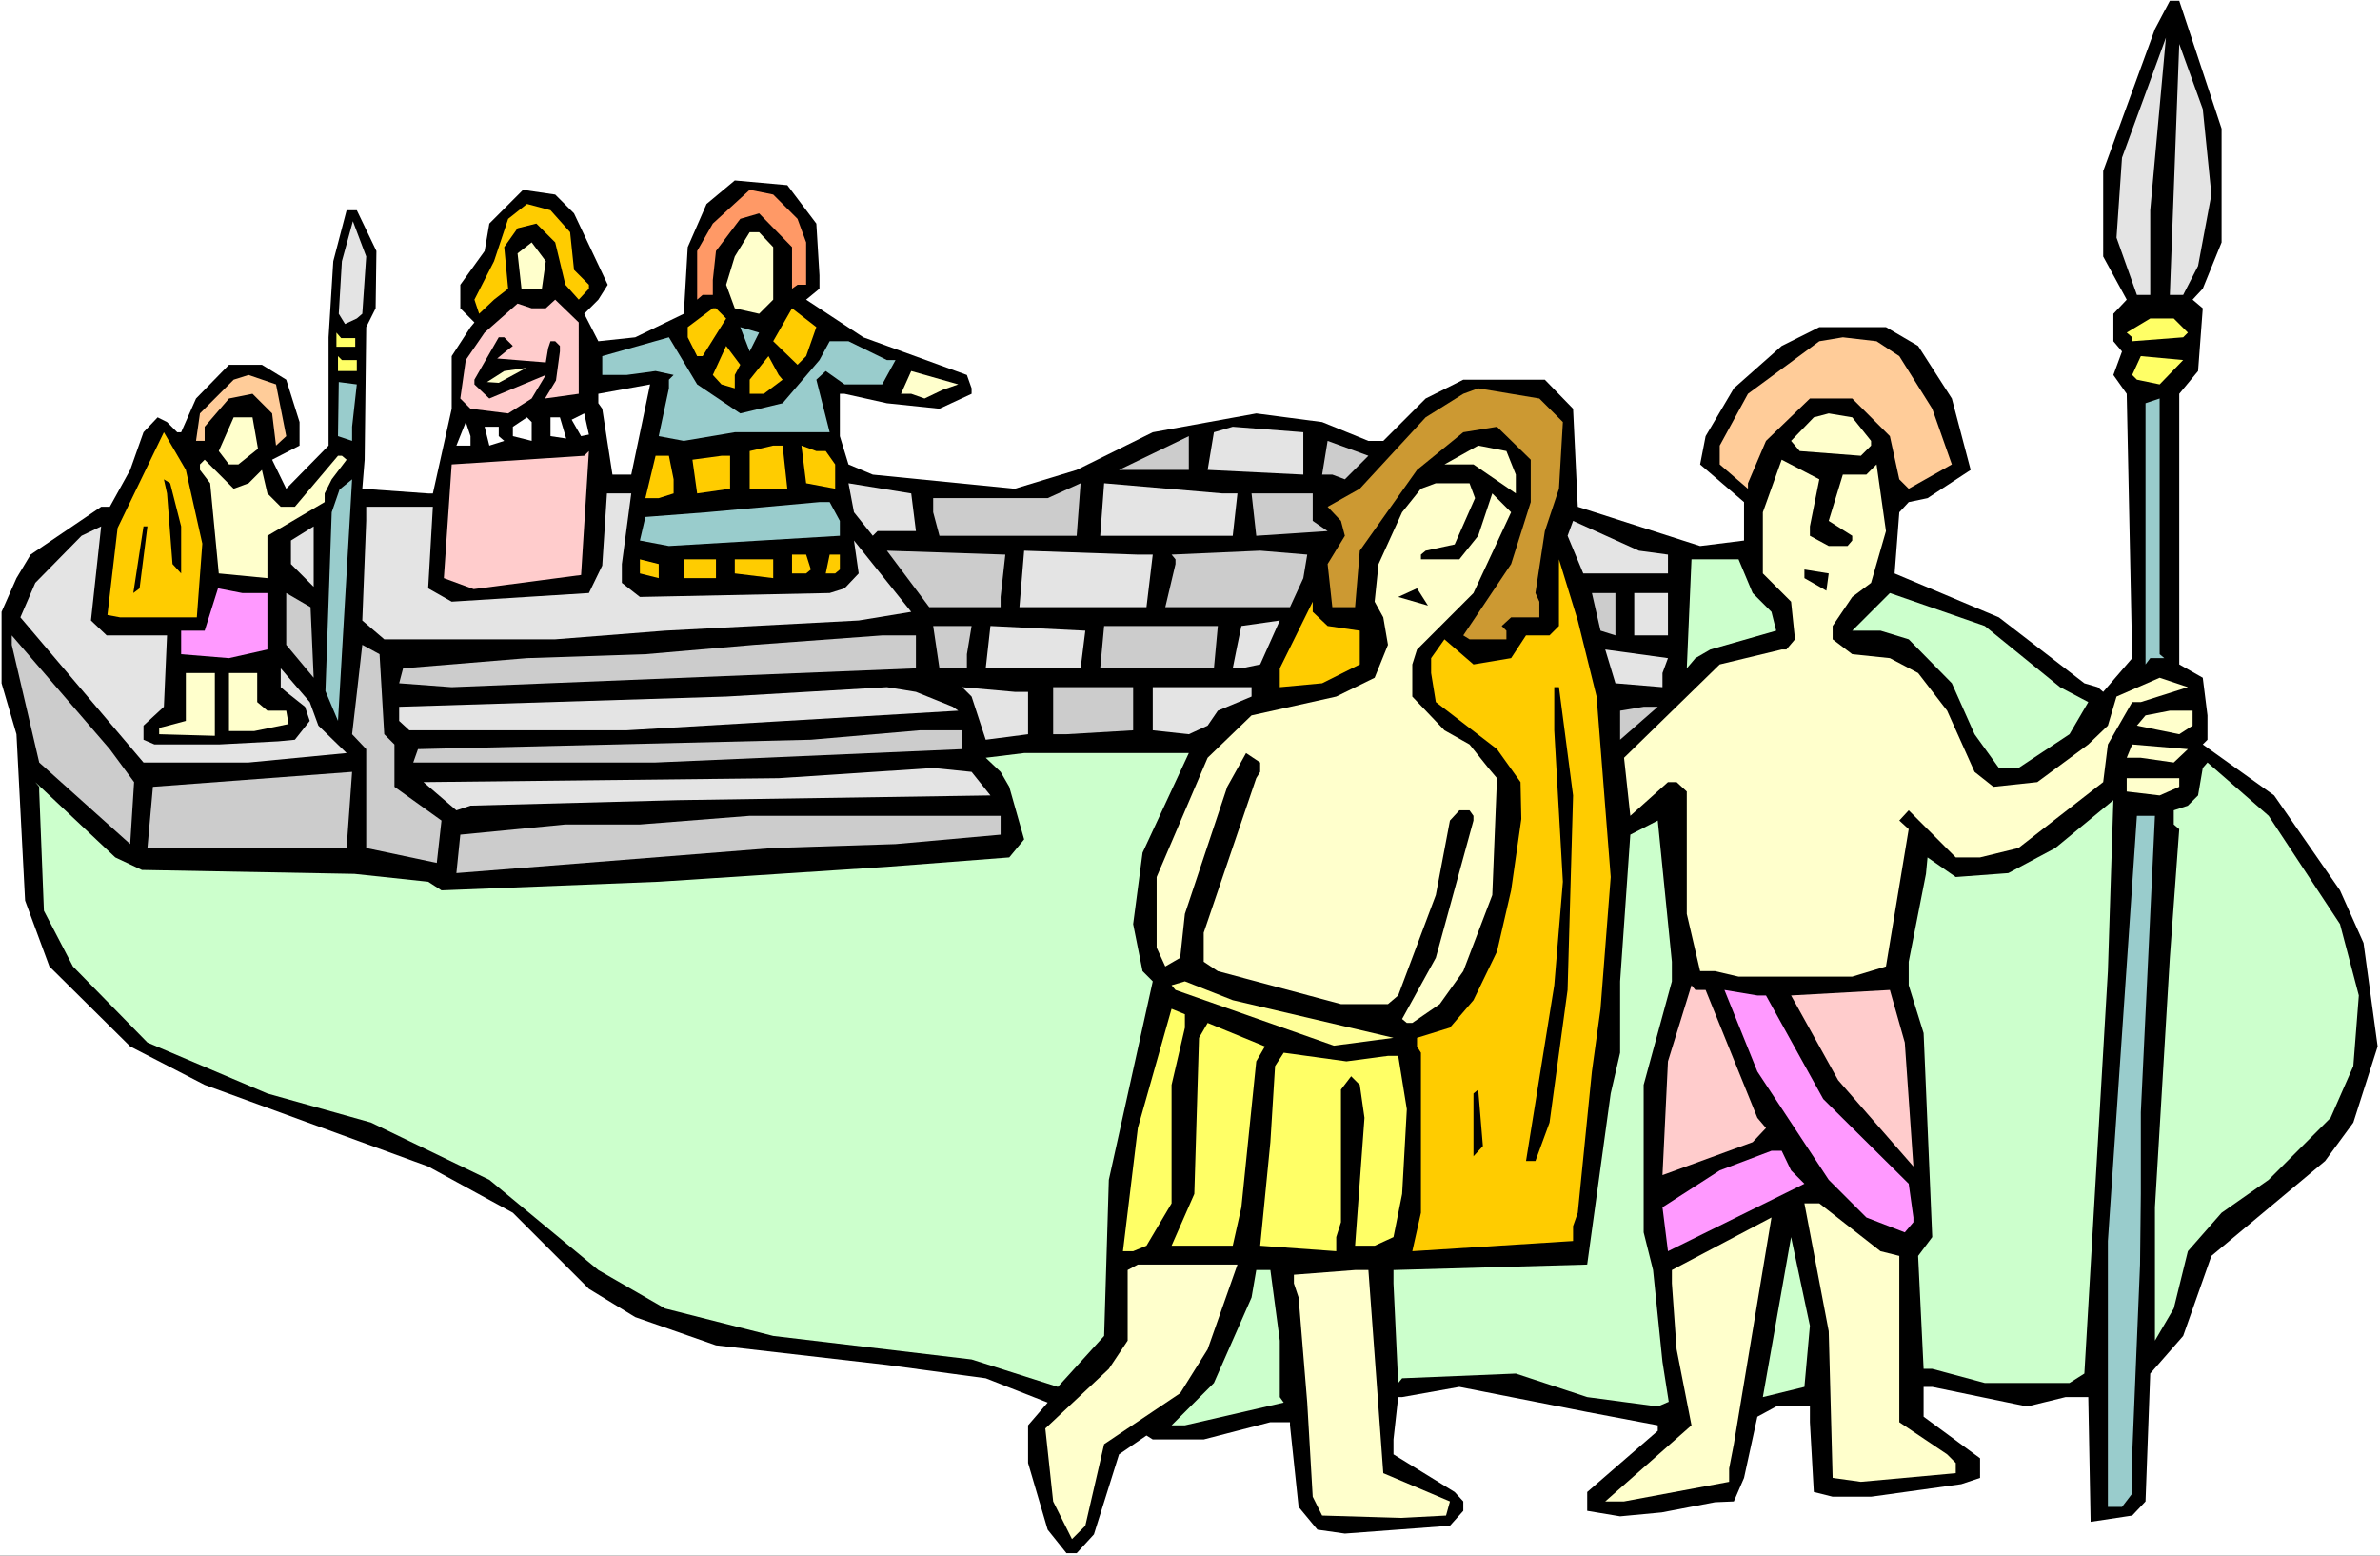 <?xml version="1.0" encoding="UTF-8" standalone="no"?>
<svg
   version="1.0"
   width="129.766mm"
   height="84.792mm"
   id="svg121"
   sodipodi:docname="Joseph in Prison 2.wmf"
   xmlns:inkscape="http://www.inkscape.org/namespaces/inkscape"
   xmlns:sodipodi="http://sodipodi.sourceforge.net/DTD/sodipodi-0.dtd"
   xmlns="http://www.w3.org/2000/svg"
   xmlns:svg="http://www.w3.org/2000/svg">
  <rect width="100%" height="100%" fill="#333333" stroke="none"/>
  <sodipodi:namedview
     id="namedview121"
     pagecolor="#ffffff"
     bordercolor="#000000"
     borderopacity="0.25"
     inkscape:showpageshadow="2"
     inkscape:pageopacity="0.0"
     inkscape:pagecheckerboard="0"
     inkscape:deskcolor="#d1d1d1"
     inkscape:document-units="mm" />
  <defs
     id="defs1">
    <pattern
       id="WMFhbasepattern"
       patternUnits="userSpaceOnUse"
       width="6"
       height="6"
       x="0"
       y="0" />
  </defs>
  <path
     style="fill:#ffffff;fill-opacity:1;fill-rule:evenodd;stroke:none"
     d="M 0,320.472 H 490.455 V 0 H 0 Z"
     id="path1" />
  <path
     style="fill:#000000;fill-opacity:1;fill-rule:evenodd;stroke:none"
     d="M 457.812,26.504 V 49.937 l -3.878,9.535 -2.101,2.263 2.101,1.778 -0.97,12.929 -3.878,4.687 v 55.755 l 4.848,2.747 0.97,7.757 v 5.01 l -0.97,0.97 14.706,10.505 13.574,19.555 4.848,10.828 2.909,21.332 -5.01,15.676 -5.818,7.919 -23.432,19.555 -5.818,16.484 -6.787,7.757 -0.97,26.342 -2.747,2.909 -8.565,1.293 -0.485,-25.696 h -4.686 l -7.918,1.939 -19.554,-4.04 h -1.778 v 6.141 l 11.635,8.565 v 4.04 l -3.878,1.293 -18.584,2.586 h -7.918 l -3.878,-0.97 -0.808,-14.383 v -3.232 h -6.949 l -3.878,2.101 -2.747,12.606 -2.101,4.848 -3.878,0.162 -10.989,2.101 -8.565,0.808 -6.787,-1.131 v -3.879 l 14.544,-12.606 v -1.131 l -14.544,-2.747 -26.341,-5.172 -11.797,2.101 h -0.808 l -0.97,8.727 v 3.071 l 12.605,7.757 1.778,1.939 v 1.939 l -2.747,3.071 -21.654,1.616 -5.656,-0.808 -3.878,-4.687 -1.778,-16.807 v -0.646 h -4.04 l -13.736,3.555 h -10.504 l -1.293,-0.808 -5.656,3.879 -5.171,16.484 -3.555,3.879 h -2.101 l -3.878,-4.848 -4.04,-13.737 v -7.757 l 4.04,-4.687 -12.766,-5.01 -20.362,-2.747 -35.229,-4.04 -16.645,-5.818 -9.534,-5.818 L 105.686,249.849 88.234,240.314 42.178,223.506 26.826,215.587 10.181,199.103 5.171,185.528 3.394,151.267 0.323,140.762 v -14.706 l 3.07,-6.949 2.909,-4.848 14.544,-9.858 h 1.778 l 4.202,-7.596 2.747,-7.757 2.909,-3.071 1.939,0.97 2.101,2.101 h 0.808 l 3.07,-6.949 6.787,-6.949 h 6.787 l 5.01,3.071 2.747,8.727 v 4.848 l -5.656,2.909 2.909,5.98 8.726,-8.889 v -22.302 l 0.97,-15.676 2.747,-10.505 h 2.101 l 4.04,8.404 -0.162,11.798 -1.939,3.879 -0.323,27.312 -0.485,5.98 13.574,0.97 h 0.97 l 3.878,-17.454 v -10.828 l 3.878,-5.98 0.808,-0.97 -2.909,-2.909 v -4.848 l 5.01,-6.949 0.97,-5.656 6.949,-6.949 6.626,0.97 3.878,3.879 6.949,14.706 -1.939,3.071 -2.909,2.909 2.909,5.656 7.595,-0.808 10.019,-4.848 0.808,-13.737 3.878,-8.889 5.818,-4.848 10.827,0.97 5.979,7.919 0.646,10.666 v 2.747 l -2.747,2.263 11.797,7.757 21.331,7.757 0.97,2.747 v 1.131 l -6.626,3.071 -10.827,-1.131 -8.726,-1.939 h -0.97 v 8.727 l 1.778,5.818 5.01,2.101 29.25,2.909 12.766,-3.879 15.675,-7.757 21.331,-3.879 13.574,1.778 9.534,3.879 h 3.07 l 8.726,-8.727 7.757,-3.879 h 16.806 l 5.818,5.98 0.97,20.201 25.21,8.08 9.05,-1.131 v -7.919 l -9.05,-7.757 1.131,-5.818 5.818,-9.858 9.858,-8.727 7.757,-3.879 h 13.736 l 6.626,3.879 6.949,10.828 3.878,14.706 -8.888,5.818 -3.878,0.808 -1.939,2.101 -0.97,12.606 21.493,9.05 17.614,13.575 2.747,0.808 1.131,0.97 5.979,-6.949 -1.131,-54.462 -2.747,-3.879 1.778,-4.848 -1.778,-2.101 v -5.656 l 2.747,-2.909 -4.848,-8.889 V 35.231 L 444.076,5.98 447.147,0.162 h 1.939 z"
     id="path2" />
  <path
     style="fill:#e4e4e4;fill-opacity:1;fill-rule:evenodd;stroke:none"
     d="m 455.711,40.079 -2.747,14.706 -3.07,5.98 h -2.747 l 1.939,-51.715 4.848,13.414 z"
     id="path3" />
  <path
     style="fill:#e4e4e4;fill-opacity:1;fill-rule:evenodd;stroke:none"
     d="m 443.107,60.765 h -2.747 l -4.202,-11.798 1.131,-16.484 9.05,-24.726 -3.232,35.554 z"
     id="path4" />
  <path
     style="fill:#ff9966;fill-opacity:1;fill-rule:evenodd;stroke:none"
     d="m 164.347,45.089 1.778,4.848 v 8.727 h -1.778 l -1.131,0.808 v -8.565 l -6.787,-6.949 -3.878,1.131 -5.01,6.626 -0.646,5.98 v 3.071 h -2.101 l -1.131,0.97 V 51.715 l 3.232,-5.656 7.595,-6.949 4.848,0.97 z"
     id="path5" />
  <path
     style="fill:#ffcc00;fill-opacity:1;fill-rule:evenodd;stroke:none"
     d="m 117.483,47.836 0.808,7.757 3.07,3.071 v 0.808 l -2.101,2.263 -2.747,-3.071 -2.101,-8.727 -3.878,-3.879 -3.878,0.97 -2.747,3.879 0.808,8.565 -2.909,2.263 -3.07,2.909 -0.97,-2.909 4.04,-7.919 2.909,-8.727 3.878,-3.071 4.848,1.293 z"
     id="path6" />
  <path
     style="fill:#e4e4e4;fill-opacity:1;fill-rule:evenodd;stroke:none"
     d="m 74.659,64.644 -1.131,0.97 -2.424,1.131 -1.293,-2.101 0.646,-10.828 2.262,-8.242 2.747,7.272 z"
     id="path7" />
  <path
     style="fill:#ffffcc;fill-opacity:1;fill-rule:evenodd;stroke:none"
     d="m 159.337,50.907 v 10.828 l -2.909,2.909 -5.01,-1.131 -1.778,-4.848 1.778,-5.818 3.07,-5.01 h 1.939 z"
     id="path8" />
  <path
     style="fill:#ffffcc;fill-opacity:1;fill-rule:evenodd;stroke:none"
     d="m 111.665,59.472 h -4.202 l -0.808,-7.272 2.909,-2.263 2.909,3.879 z"
     id="path9" />
  <path
     style="fill:#ffcccc;fill-opacity:1;fill-rule:evenodd;stroke:none"
     d="m 119.261,81.128 -6.949,0.97 2.262,-3.717 0.808,-5.98 v -1.131 l -0.97,-0.97 h -0.97 l -0.485,1.454 -0.485,2.909 -10.019,-0.808 1.778,-1.454 1.454,-1.131 -1.778,-1.778 h -1.131 l -5.01,8.727 v 0.97 l 3.07,2.909 11.635,-4.848 -2.909,4.848 -4.848,3.071 -7.757,-0.97 -2.101,-2.101 1.131,-7.919 3.878,-5.656 6.787,-5.98 2.909,0.97 h 2.909 l 1.939,-1.778 4.848,4.687 z"
     id="path10" />
  <path
     style="fill:#ffcc00;fill-opacity:1;fill-rule:evenodd;stroke:none"
     d="m 149.641,65.614 -4.848,7.757 h -1.131 l -1.939,-3.879 v -2.101 l 5.171,-3.879 h 0.646 z"
     id="path11" />
  <path
     style="fill:#ffcc00;fill-opacity:1;fill-rule:evenodd;stroke:none"
     d="m 166.125,73.371 -1.778,1.778 -5.01,-4.848 3.878,-6.788 5.01,3.879 z"
     id="path12" />
  <path
     style="fill:#ffff66;fill-opacity:1;fill-rule:evenodd;stroke:none"
     d="m 450.863,68.523 -0.97,0.97 -10.504,0.808 v -0.808 l -1.131,-0.97 4.848,-2.909 h 4.848 z"
     id="path13" />
  <path
     style="fill:#99cccc;fill-opacity:1;fill-rule:evenodd;stroke:none"
     d="m 154.489,72.401 -1.939,-5.01 3.878,1.131 z"
     id="path14" />
  <path
     style="fill:#99cccc;fill-opacity:1;fill-rule:evenodd;stroke:none"
     d="m 152.55,85.168 8.726,-2.101 7.595,-8.889 2.101,-3.879 h 3.878 l 7.918,3.879 h 1.778 l -2.747,5.01 H 174.043 l -3.878,-2.747 -1.939,1.778 2.747,10.828 h -19.554 l -10.504,1.778 -5.171,-0.97 2.101,-9.858 v -1.778 l 0.97,-0.97 -3.717,-0.808 -5.979,0.808 h -5.01 v -3.879 l 13.736,-3.879 5.818,9.697 z"
     id="path15" />
  <path
     style="fill:#ffcc99;fill-opacity:1;fill-rule:evenodd;stroke:none"
     d="m 391.395,73.371 6.787,10.828 4.04,11.474 -8.888,5.01 -1.939,-1.939 -1.939,-8.889 -7.757,-7.757 h -8.726 l -9.05,8.727 -3.717,8.727 v 1.131 l -5.818,-5.01 v -3.879 l 5.818,-10.666 14.706,-10.828 4.848,-0.808 6.949,0.808 z"
     id="path16" />
  <path
     style="fill:#ffcc00;fill-opacity:1;fill-rule:evenodd;stroke:none"
     d="m 152.55,75.149 -1.131,2.101 v 2.747 l -2.747,-0.808 -1.778,-1.939 2.747,-5.98 z"
     id="path17" />
  <path
     style="fill:#ffff66;fill-opacity:1;fill-rule:evenodd;stroke:none"
     d="m 73.528,74.179 v 2.263 h -3.878 v -3.071 l 0.808,0.808 z"
     id="path18" />
  <path
     style="fill:#ffff66;fill-opacity:1;fill-rule:evenodd;stroke:none"
     d="m 73.205,69.654 v 1.778 h -3.878 v -2.909 l 0.97,1.131 z"
     id="path19" />
  <path
     style="fill:#ffcc00;fill-opacity:1;fill-rule:evenodd;stroke:none"
     d="m 161.277,78.219 -3.878,2.909 h -2.909 v -2.909 l 3.878,-4.848 2.101,3.879 z"
     id="path20" />
  <path
     style="fill:#ffff66;fill-opacity:1;fill-rule:evenodd;stroke:none"
     d="m 445.046,79.189 -4.686,-0.97 -0.97,-0.97 1.778,-3.879 8.726,0.808 z"
     id="path21" />
  <path
     style="fill:#ffffcc;fill-opacity:1;fill-rule:evenodd;stroke:none"
     d="m 102.777,78.866 -2.424,-0.162 3.555,-2.263 4.525,-0.646 z"
     id="path22" />
  <path
     style="fill:#ffffcc;fill-opacity:1;fill-rule:evenodd;stroke:none"
     d="m 194.243,80.32 -3.717,1.778 -2.747,-0.97 h -2.101 l 2.101,-4.687 9.696,2.747 z"
     id="path23" />
  <path
     style="fill:#ffcc99;fill-opacity:1;fill-rule:evenodd;stroke:none"
     d="m 58.984,89.855 -2.101,1.939 -0.808,-6.626 -4.04,-4.04 -4.848,0.97 -5.01,5.818 v 2.909 h -1.778 l 0.808,-5.656 6.949,-6.949 3.07,-0.97 5.656,1.939 z"
     id="path24" />
  <path
     style="fill:#99cccc;fill-opacity:1;fill-rule:evenodd;stroke:none"
     d="m 72.558,90.825 -2.909,-0.97 0.162,-11.151 3.717,0.485 -0.97,8.727 z"
     id="path25" />
  <path
     style="fill:#ffffff;fill-opacity:1;fill-rule:evenodd;stroke:none"
     d="m 126.209,97.774 -2.101,-13.575 -0.808,-1.131 v -1.939 l 10.666,-1.939 -3.878,18.585 z"
     id="path26" />
  <path
     style="fill:#cc9932;fill-opacity:1;fill-rule:evenodd;stroke:none"
     d="m 322.068,86.946 -0.808,13.737 -2.909,8.727 -1.939,12.767 0.808,1.778 v 3.232 h -5.818 l -1.939,1.778 0.97,0.97 v 1.778 h -7.595 l -1.293,-0.808 9.858,-14.706 4.04,-12.767 v -8.727 l -6.949,-6.788 -6.949,1.131 -9.534,7.757 -11.797,16.646 -0.97,11.636 h -4.686 l -0.97,-8.889 3.555,-5.818 -0.808,-3.071 -2.747,-2.909 6.626,-3.717 13.574,-14.706 7.757,-4.848 3.07,-1.131 12.605,2.101 z"
     id="path27" />
  <path
     style="fill:#99cccc;fill-opacity:1;fill-rule:evenodd;stroke:none"
     d="m 446.015,135.591 h -2.909 l -0.97,1.293 V 83.067 l 2.909,-0.97 V 134.782 Z"
     id="path28" />
  <path
     style="fill:#ffffff;fill-opacity:1;fill-rule:evenodd;stroke:none"
     d="m 119.745,89.855 -1.939,-3.394 2.586,-1.293 0.97,4.363 z"
     id="path29" />
  <path
     style="fill:#ffffcc;fill-opacity:1;fill-rule:evenodd;stroke:none"
     d="m 385.577,90.825 v 0.97 l -2.101,2.101 -12.605,-0.97 -1.778,-2.101 4.686,-4.848 3.07,-0.808 4.848,0.808 z"
     id="path30" />
  <path
     style="fill:#ffffcc;fill-opacity:1;fill-rule:evenodd;stroke:none"
     d="m 53.166,92.441 -4.04,3.232 h -1.939 l -2.101,-2.747 3.07,-6.949 h 3.878 z"
     id="path31" />
  <path
     style="fill:#ffffff;fill-opacity:1;fill-rule:evenodd;stroke:none"
     d="m 109.565,90.825 -3.878,-0.97 v -1.939 l 2.909,-1.939 0.97,0.97 z"
     id="path32" />
  <path
     style="fill:#ffffff;fill-opacity:1;fill-rule:evenodd;stroke:none"
     d="m 116.675,90.34 -3.232,-0.485 v -3.879 h 1.939 z"
     id="path33" />
  <path
     style="fill:#ffffff;fill-opacity:1;fill-rule:evenodd;stroke:none"
     d="m 96.96,91.794 h -2.909 l 1.939,-4.848 0.97,2.909 z"
     id="path34" />
  <path
     style="fill:#ffffff;fill-opacity:1;fill-rule:evenodd;stroke:none"
     d="m 102.777,89.855 1.131,0.97 -3.07,0.97 -0.97,-3.879 h 2.909 z"
     id="path35" />
  <path
     style="fill:#e4e4e4;fill-opacity:1;fill-rule:evenodd;stroke:none"
     d="m 268.579,97.774 -19.715,-0.97 1.293,-7.757 3.878,-1.131 14.544,1.131 z"
     id="path36" />
  <path
     style="fill:#ffcc00;fill-opacity:1;fill-rule:evenodd;stroke:none"
     d="m 41.693,111.996 -1.131,15.191 H 26.826 24.725 l -2.586,-0.485 2.101,-17.939 9.534,-19.716 4.525,7.757 z"
     id="path37" />
  <path
     style="fill:#cccccc;fill-opacity:1;fill-rule:evenodd;stroke:none"
     d="m 230.603,96.804 14.382,-6.949 v 6.949 z"
     id="path38" />
  <path
     style="fill:#cccccc;fill-opacity:1;fill-rule:evenodd;stroke:none"
     d="m 277.144,98.744 -2.586,-0.97 h -2.101 l 1.131,-6.949 8.403,3.071 z"
     id="path39" />
  <path
     style="fill:#ffcc00;fill-opacity:1;fill-rule:evenodd;stroke:none"
     d="m 162.246,100.683 h -7.757 v -7.757 l 4.848,-1.131 h 1.939 z"
     id="path40" />
  <path
     style="fill:#ffcc00;fill-opacity:1;fill-rule:evenodd;stroke:none"
     d="m 170.165,92.926 1.939,2.747 v 5.01 l -5.979,-1.131 -0.97,-7.757 3.07,1.131 z"
     id="path41" />
  <path
     style="fill:#ffffcc;fill-opacity:1;fill-rule:evenodd;stroke:none"
     d="m 312.372,97.774 v 3.879 l -8.726,-5.98 h -5.979 l 6.949,-3.879 5.818,1.131 z"
     id="path42" />
  <path
     style="fill:#ffcccc;fill-opacity:1;fill-rule:evenodd;stroke:none"
     d="m 97.606,121.369 -6.141,-2.263 1.616,-23.433 27.31,-1.778 0.97,-0.97 -1.616,25.534 z"
     id="path43" />
  <path
     style="fill:#ffffcc;fill-opacity:1;fill-rule:evenodd;stroke:none"
     d="m 71.427,94.703 -3.07,4.04 -1.454,2.909 v 1.778 l -11.797,6.949 v 8.727 L 45.086,118.137 43.309,99.552 41.208,96.804 v -1.131 l 0.97,-0.97 5.979,5.98 3.07,-1.131 2.747,-2.747 1.131,4.848 2.747,2.747 h 2.909 l 8.888,-10.505 h 0.808 z"
     id="path44" />
  <path
     style="fill:#ffcc00;fill-opacity:1;fill-rule:evenodd;stroke:none"
     d="m 138.814,98.744 v 2.909 l -3.07,0.97 h -2.747 l 2.101,-8.727 h 2.747 z"
     id="path45" />
  <path
     style="fill:#ffcc00;fill-opacity:1;fill-rule:evenodd;stroke:none"
     d="m 150.449,100.683 -6.787,0.97 -0.97,-6.949 5.979,-0.808 h 1.778 z"
     id="path46" />
  <path
     style="fill:#ffffcc;fill-opacity:1;fill-rule:evenodd;stroke:none"
     d="m 372.972,108.44 v 1.939 l 3.878,2.101 h 3.878 l 0.97,-1.131 v -0.97 l -4.848,-3.071 2.909,-9.535 h 4.848 l 2.101,-2.101 1.939,13.737 -3.07,10.666 -3.878,2.909 -4.04,5.98 v 2.747 l 4.04,3.071 7.757,0.808 5.818,3.071 5.979,7.757 5.656,12.606 3.878,3.071 9.05,-0.97 10.504,-7.757 4.04,-3.879 1.778,-5.98 8.888,-3.879 5.818,1.939 -9.696,3.071 h -1.778 l -5.01,8.727 -0.97,7.757 -17.453,13.575 -7.918,1.939 h -5.01 l -9.696,-9.697 -1.939,2.101 1.939,1.778 -4.686,28.282 -6.949,2.101 h -23.432 l -4.848,-1.131 h -3.07 l -2.747,-11.798 V 163.064 l -2.101,-1.939 h -1.778 l -7.757,6.949 -1.293,-11.959 19.715,-19.232 12.766,-3.071 h 0.97 l 1.778,-2.101 -0.808,-7.757 -5.818,-5.818 v -12.606 l 3.878,-10.828 7.757,4.04 z"
     id="path47" />
  <path
     style="fill:#000000;fill-opacity:1;fill-rule:evenodd;stroke:none"
     d="m 37.33,108.44 v 9.697 l -1.778,-1.939 -1.131,-14.545 -0.646,-2.909 1.293,0.808 z"
     id="path48" />
  <path
     style="fill:#99cccc;fill-opacity:1;fill-rule:evenodd;stroke:none"
     d="m 67.064,142.378 1.293,-36.847 1.616,-4.687 2.586,-2.101 -2.909,49.776 z"
     id="path49" />
  <path
     style="fill:#e4e4e4;fill-opacity:1;fill-rule:evenodd;stroke:none"
     d="m 188.749,109.41 h -7.918 l -0.97,0.97 -3.878,-4.848 -1.131,-5.98 12.928,2.101 z"
     id="path50" />
  <path
     style="fill:#cccccc;fill-opacity:1;fill-rule:evenodd;stroke:none"
     d="m 193.597,110.379 -1.293,-4.848 v -2.909 h 23.594 l 6.787,-3.071 -0.808,10.828 z"
     id="path51" />
  <path
     style="fill:#e4e4e4;fill-opacity:1;fill-rule:evenodd;stroke:none"
     d="m 255.005,101.653 -0.97,8.727 h -27.31 l 0.808,-10.828 24.402,2.101 z"
     id="path52" />
  <path
     style="fill:#ffffcc;fill-opacity:1;fill-rule:evenodd;stroke:none"
     d="m 303.969,102.622 -4.202,9.535 -5.979,1.293 -0.97,0.808 v 0.97 h 7.918 l 3.878,-4.848 2.909,-8.727 3.878,3.879 -7.757,16.646 -11.635,11.636 -0.97,3.071 v 6.626 l 6.626,6.949 5.171,2.909 3.878,4.848 1.778,2.101 -0.97,24.08 -5.979,15.676 -4.848,6.788 -5.656,3.879 h -1.131 l -0.97,-0.808 6.949,-12.606 7.757,-28.282 v -0.97 l -0.808,-1.131 h -2.101 l -1.939,2.101 -2.909,15.353 -7.757,20.686 -2.101,1.778 h -9.696 l -25.371,-6.788 -2.909,-1.939 v -5.98 l 10.827,-31.837 0.808,-1.293 v -1.939 l -2.909,-1.939 -3.878,6.949 -8.726,26.181 -0.97,9.05 -3.07,1.778 -1.778,-3.879 v -14.545 l 10.504,-24.565 9.05,-8.727 17.453,-3.879 7.918,-3.879 2.747,-6.788 -0.97,-5.656 -1.778,-3.232 0.808,-7.757 4.848,-10.666 3.878,-4.848 3.07,-1.131 h 6.949 z"
     id="path53" />
  <path
     style="fill:#e4e4e4;fill-opacity:1;fill-rule:evenodd;stroke:none"
     d="m 128.149,116.197 v 3.879 l 3.717,2.909 39.107,-0.808 3.07,-0.97 2.909,-3.071 -0.97,-6.788 11.797,14.706 -10.827,1.778 -39.915,2.101 -22.624,1.778 H 79.184 l -4.525,-3.879 0.808,-20.524 v -2.909 h 13.736 l -0.97,16.807 4.848,2.747 28.28,-1.778 2.747,-5.656 0.97,-14.868 h 5.01 z"
     id="path54" />
  <path
     style="fill:#cccccc;fill-opacity:1;fill-rule:evenodd;stroke:none"
     d="m 270.518,101.653 v 5.656 l 3.07,2.101 -14.706,0.97 -0.97,-8.727 h 13.574 z"
     id="path55" />
  <path
     style="fill:#99cccc;fill-opacity:1;fill-rule:evenodd;stroke:none"
     d="m 173.073,107.309 v 3.071 l -35.229,2.101 -5.979,-1.131 1.131,-4.848 12.605,-0.97 23.27,-2.101 h 2.101 z"
     id="path56" />
  <path
     style="fill:#e4e4e4;fill-opacity:1;fill-rule:evenodd;stroke:none"
     d="m 343.723,114.258 v 3.879 h -17.453 l -3.232,-7.757 1.131,-3.071 13.574,6.141 z"
     id="path57" />
  <path
     style="fill:#e4e4e4;fill-opacity:1;fill-rule:evenodd;stroke:none"
     d="m 21.978,130.904 h 12.443 l -0.646,14.706 -4.202,3.879 v 2.909 l 2.262,0.97 h 13.251 l 12.282,-0.646 3.394,-0.323 3.07,-3.879 -0.97,-2.909 -3.878,-3.071 -1.131,-0.97 v -3.879 l 5.979,6.949 1.778,4.848 5.818,5.656 -20.2,1.939 H 29.573 l -25.371,-29.898 3.07,-7.111 9.534,-9.697 4.04,-1.939 -2.101,19.393 z"
     id="path58" />
  <path
     style="fill:#000000;fill-opacity:1;fill-rule:evenodd;stroke:none"
     d="m 28.765,121.207 -1.293,0.97 2.101,-13.737 h 0.808 z"
     id="path59" />
  <path
     style="fill:#e4e4e4;fill-opacity:1;fill-rule:evenodd;stroke:none"
     d="m 59.954,116.197 v -4.848 l 4.686,-2.909 v 12.444 z"
     id="path60" />
  <path
     style="fill:#cccccc;fill-opacity:1;fill-rule:evenodd;stroke:none"
     d="m 206.201,122.985 v 2.101 h -14.706 l -8.726,-11.636 24.402,0.808 z"
     id="path61" />
  <path
     style="fill:#e4e4e4;fill-opacity:1;fill-rule:evenodd;stroke:none"
     d="m 237.552,114.258 -1.293,10.828 h -26.179 l 0.97,-11.636 23.432,0.808 z"
     id="path62" />
  <path
     style="fill:#cccccc;fill-opacity:1;fill-rule:evenodd;stroke:none"
     d="m 268.579,119.106 -2.747,5.98 h -25.694 l 2.101,-8.889 v -0.97 l -0.808,-0.97 18.261,-0.808 9.696,0.808 z"
     id="path63" />
  <path
     style="fill:#ffcc00;fill-opacity:1;fill-rule:evenodd;stroke:none"
     d="m 167.094,117.329 -0.97,0.808 h -2.909 v -3.879 h 2.909 z"
     id="path64" />
  <path
     style="fill:#ffcc00;fill-opacity:1;fill-rule:evenodd;stroke:none"
     d="m 173.073,117.329 -0.97,0.808 h -1.939 l 0.808,-3.879 h 2.101 z"
     id="path65" />
  <path
     style="fill:#ffcc00;fill-opacity:1;fill-rule:evenodd;stroke:none"
     d="m 135.744,119.106 -3.878,-0.97 v -2.909 l 3.878,0.97 z"
     id="path66" />
  <path
     style="fill:#ffcc00;fill-opacity:1;fill-rule:evenodd;stroke:none"
     d="m 147.541,119.106 h -6.626 v -3.879 h 6.626 z"
     id="path67" />
  <path
     style="fill:#ffcc00;fill-opacity:1;fill-rule:evenodd;stroke:none"
     d="m 159.337,119.106 -7.918,-0.97 v -2.909 h 7.918 z"
     id="path68" />
  <path
     style="fill:#ffcc00;fill-opacity:1;fill-rule:evenodd;stroke:none"
     d="m 329.017,143.509 2.909,37.17 -2.101,27.15 -1.778,12.929 -2.909,29.09 -0.97,2.747 v 3.071 l -33.128,2.101 1.778,-7.919 v -32.968 l -0.808,-1.293 v -1.778 l 6.787,-2.101 4.848,-5.656 4.848,-10.02 2.909,-12.606 2.101,-14.706 -0.162,-7.596 -4.848,-6.788 -12.605,-9.697 -0.97,-5.98 v -3.071 l 2.747,-3.879 5.979,5.172 7.757,-1.293 3.07,-4.687 h 4.848 l 1.939,-1.939 v -13.737 l 3.878,12.606 z"
     id="path69" />
  <path
     style="fill:#ccffcc;fill-opacity:1;fill-rule:evenodd;stroke:none"
     d="m 361.176,122.177 3.878,3.879 0.97,3.879 -13.574,3.879 -3.07,1.778 -1.778,2.101 0.97,-22.464 h 9.696 z"
     id="path70" />
  <path
     style="fill:#000000;fill-opacity:1;fill-rule:evenodd;stroke:none"
     d="m 376.366,121.692 -4.525,-2.586 v -1.778 l 5.01,0.808 z"
     id="path71" />
  <path
     style="fill:#000000;fill-opacity:1;fill-rule:evenodd;stroke:none"
     d="m 288.132,122.985 3.878,-1.778 2.262,3.555 z"
     id="path72" />
  <path
     style="fill:#ff99ff;fill-opacity:1;fill-rule:evenodd;stroke:none"
     d="m 55.106,133.813 -7.918,1.778 -9.858,-0.808 v -4.848 h 4.848 l 2.747,-8.727 5.01,0.97 h 5.171 z"
     id="path73" />
  <path
     style="fill:#cccccc;fill-opacity:1;fill-rule:evenodd;stroke:none"
     d="m 64.64,139.631 -5.656,-6.788 v -10.666 l 5.01,2.909 z"
     id="path74" />
  <path
     style="fill:#cccccc;fill-opacity:1;fill-rule:evenodd;stroke:none"
     d="m 332.896,130.904 -3.07,-0.97 -1.778,-7.757 h 4.848 z"
     id="path75" />
  <path
     style="fill:#e4e4e4;fill-opacity:1;fill-rule:evenodd;stroke:none"
     d="m 343.723,130.904 h -6.949 v -8.727 h 6.949 z"
     id="path76" />
  <path
     style="fill:#ccffcc;fill-opacity:1;fill-rule:evenodd;stroke:none"
     d="m 424.523,141.57 5.818,3.071 -3.878,6.626 -10.504,6.949 h -4.04 l -5.01,-6.949 -4.686,-10.505 -8.888,-9.05 -5.818,-1.778 h -5.818 l 7.757,-7.757 19.554,6.788 z"
     id="path77" />
  <path
     style="fill:#ffcc00;fill-opacity:1;fill-rule:evenodd;stroke:none"
     d="m 273.588,128.965 6.626,0.97 v 6.949 l -7.757,3.879 -8.726,0.808 v -3.879 l 6.787,-13.737 v 2.101 z"
     id="path78" />
  <path
     style="fill:#e4e4e4;fill-opacity:1;fill-rule:evenodd;stroke:none"
     d="m 255.813,137.691 h -1.778 l 0.97,-4.848 0.808,-3.879 7.918,-1.131 -4.04,9.05 z"
     id="path79" />
  <path
     style="fill:#cccccc;fill-opacity:1;fill-rule:evenodd;stroke:none"
     d="m 199.253,134.782 v 2.909 h -5.656 l -1.293,-8.727 h 7.918 z"
     id="path80" />
  <path
     style="fill:#e4e4e4;fill-opacity:1;fill-rule:evenodd;stroke:none"
     d="m 222.685,137.691 h -19.554 l 0.97,-8.727 19.554,0.97 z"
     id="path81" />
  <path
     style="fill:#cccccc;fill-opacity:1;fill-rule:evenodd;stroke:none"
     d="m 250.157,137.691 h -23.432 l 0.808,-8.727 h 23.432 z"
     id="path82" />
  <path
     style="fill:#cccccc;fill-opacity:1;fill-rule:evenodd;stroke:none"
     d="M 27.634,161.125 26.826,173.892 8.08,157.085 2.424,132.843 v -1.939 l 20.2,23.433 z"
     id="path83" />
  <path
     style="fill:#cccccc;fill-opacity:1;fill-rule:evenodd;stroke:none"
     d="m 188.749,137.691 -95.667,3.879 -10.827,-0.808 0.808,-3.071 25.533,-2.101 24.402,-0.808 22.462,-1.939 26.341,-1.939 h 6.949 z"
     id="path84" />
  <path
     style="fill:#cccccc;fill-opacity:1;fill-rule:evenodd;stroke:none"
     d="m 79.184,151.267 2.101,2.101 v 8.727 l 9.696,6.949 -0.97,8.727 -14.544,-3.071 v -20.363 l -2.909,-3.071 0.97,-8.404 1.131,-10.02 3.555,1.939 z"
     id="path85" />
  <path
     style="fill:#e4e4e4;fill-opacity:1;fill-rule:evenodd;stroke:none"
     d="m 342.592,138.661 v 2.909 l -9.696,-0.808 -2.101,-6.949 12.928,1.778 z"
     id="path86" />
  <path
     style="fill:#ffffcc;fill-opacity:1;fill-rule:evenodd;stroke:none"
     d="m 44.278,151.59 -11.474,-0.323 v -1.293 l 5.494,-1.454 v -9.858 h 5.979 z"
     id="path87" />
  <path
     style="fill:#ffffcc;fill-opacity:1;fill-rule:evenodd;stroke:none"
     d="m 53.005,144.641 2.101,1.778 h 3.878 l 0.485,2.747 -7.11,1.454 h -5.171 v -11.959 h 5.818 z"
     id="path88" />
  <path
     style="fill:#e4e4e4;fill-opacity:1;fill-rule:evenodd;stroke:none"
     d="m 196.344,145.61 1.131,0.808 -68.357,4.04 H 84.355 l -2.101,-1.939 v -2.909 l 67.387,-2.101 33.128,-1.939 5.979,0.97 z"
     id="path89" />
  <path
     style="fill:#e4e4e4;fill-opacity:1;fill-rule:evenodd;stroke:none"
     d="m 211.857,142.54 v 8.727 l -8.726,1.131 -2.909,-8.889 -1.939,-1.939 10.827,0.97 z"
     id="path90" />
  <path
     style="fill:#cccccc;fill-opacity:1;fill-rule:evenodd;stroke:none"
     d="m 233.512,150.459 -13.736,0.808 h -2.747 v -9.697 h 16.483 z"
     id="path91" />
  <path
     style="fill:#e4e4e4;fill-opacity:1;fill-rule:evenodd;stroke:none"
     d="m 257.913,143.509 -6.949,2.909 -2.101,3.071 -3.878,1.778 -7.434,-0.808 v -8.889 h 20.362 z"
     id="path92" />
  <path
     style="fill:#000000;fill-opacity:1;fill-rule:evenodd;stroke:none"
     d="m 324.169,163.872 -1.131,40.079 -3.717,27.312 -2.909,7.919 h -1.939 l 5.818,-36.201 1.778,-21.332 -1.778,-31.191 v -8.889 h 0.97 z"
     id="path93" />
  <path
     style="fill:#cccccc;fill-opacity:1;fill-rule:evenodd;stroke:none"
     d="m 333.865,152.398 v -5.98 l 4.848,-0.808 h 2.909 z"
     id="path94" />
  <path
     style="fill:#ffffcc;fill-opacity:1;fill-rule:evenodd;stroke:none"
     d="m 451.833,149.489 -2.747,1.778 -8.726,-1.778 1.778,-2.101 5.01,-0.97 h 4.686 z"
     id="path95" />
  <path
     style="fill:#cccccc;fill-opacity:1;fill-rule:evenodd;stroke:none"
     d="m 198.283,154.337 -63.186,2.747 H 85.163 l 0.97,-2.747 80.962,-1.939 22.462,-1.939 h 8.726 z"
     id="path96" />
  <path
     style="fill:#ffffcc;fill-opacity:1;fill-rule:evenodd;stroke:none"
     d="m 447.955,157.085 -6.787,-0.97 h -2.909 l 1.131,-2.747 11.474,0.97 z"
     id="path97" />
  <path
     style="fill:#ccffcc;fill-opacity:1;fill-rule:evenodd;stroke:none"
     d="m 235.451,175.67 -1.939,14.706 1.939,9.697 2.101,2.101 -9.05,40.887 -0.97,32.16 -9.534,10.505 -17.776,-5.656 -40.885,-4.848 -22.301,-5.656 -13.736,-7.919 L 100.838,243.061 76.437,231.263 55.106,225.284 30.381,214.779 15.029,199.103 9.05,187.629 8.08,163.064 v -0.97 l -0.808,-0.97 16.483,15.515 5.494,2.586 43.794,0.808 15.19,1.616 2.747,1.778 44.763,-1.778 47.026,-3.071 25.21,-1.939 3.07,-3.717 -3.07,-10.828 -1.778,-3.071 -3.07,-2.909 7.918,-0.97 h 33.936 z"
     id="path98" />
  <path
     style="fill:#ccffcc;fill-opacity:1;fill-rule:evenodd;stroke:none"
     d="m 482.214,190.376 3.878,14.706 -1.131,14.545 -4.686,10.666 -12.766,12.767 -9.696,6.788 -6.949,7.919 -2.909,11.797 -3.878,6.626 v -27.474 l 3.07,-51.392 1.939,-26.504 -1.131,-0.97 v -2.909 l 2.909,-0.97 2.101,-2.101 0.97,-5.656 0.97,-1.131 12.605,10.989 z"
     id="path99" />
  <path
     style="fill:#e4e4e4;fill-opacity:1;fill-rule:evenodd;stroke:none"
     d="m 204.101,163.872 -64.317,0.97 -42.824,1.131 -2.909,0.97 -6.787,-5.818 73.205,-0.808 31.835,-2.101 7.918,0.808 z"
     id="path100" />
  <path
     style="fill:#cccccc;fill-opacity:1;fill-rule:evenodd;stroke:none"
     d="m 30.381,174.7 1.131,-12.606 41.046,-3.071 -1.131,15.676 z"
     id="path101" />
  <path
     style="fill:#ffffcc;fill-opacity:1;fill-rule:evenodd;stroke:none"
     d="m 449.086,162.095 -4.04,1.778 -6.787,-0.808 v -2.747 h 10.827 z"
     id="path102" />
  <path
     style="fill:#ccffcc;fill-opacity:1;fill-rule:evenodd;stroke:none"
     d="m 429.532,282.979 -3.07,1.939 h -17.453 l -10.827,-2.909 h -1.778 l -1.131,-23.272 2.909,-3.879 -1.778,-42.019 -3.07,-9.858 v -4.848 l 3.555,-18.1 0.323,-3.394 5.818,4.04 10.827,-0.808 9.696,-5.172 11.958,-9.858 -1.131,35.231 z"
     id="path103" />
  <path
     style="fill:#cccccc;fill-opacity:1;fill-rule:evenodd;stroke:none"
     d="m 206.201,171.953 -21.654,1.939 -25.21,0.808 -65.286,5.172 0.808,-7.919 21.654,-2.101 h 15.352 l 22.624,-1.778 h 51.712 z"
     id="path104" />
  <path
     style="fill:#99cccc;fill-opacity:1;fill-rule:evenodd;stroke:none"
     d="m 441.168,229.163 v 16.807 l -0.162,14.545 -1.616,39.11 v 8.08 l -2.101,2.747 h -2.909 v -54.786 l 5.979,-87.592 h 3.717 z"
     id="path105" />
  <path
     style="fill:#ccffcc;fill-opacity:1;fill-rule:evenodd;stroke:none"
     d="m 344.531,202.174 -5.818,21.332 v 30.383 l 1.939,7.757 1.939,18.908 1.293,8.242 -2.262,0.97 -14.544,-1.939 -14.706,-4.848 -23.432,0.97 -0.808,0.97 -0.97,-20.524 v -2.747 l 39.915,-1.131 4.848,-35.231 1.939,-8.404 v -14.706 l 2.101,-30.221 5.656,-2.909 2.909,29.09 z"
     id="path106" />
  <path
     style="fill:#ffff99;fill-opacity:1;fill-rule:evenodd;stroke:none"
     d="m 287.163,213.81 -12.282,1.616 -32.643,-11.474 -0.808,-0.97 2.747,-0.808 9.858,3.879 z"
     id="path107" />
  <path
     style="fill:#ffcccc;fill-opacity:1;fill-rule:evenodd;stroke:none"
     d="m 351.48,203.951 10.666,26.342 1.778,2.101 -2.747,2.909 -18.584,6.788 1.131,-23.433 4.848,-15.676 0.808,0.97 z"
     id="path108" />
  <path
     style="fill:#ff99ff;fill-opacity:1;fill-rule:evenodd;stroke:none"
     d="m 363.923,205.083 11.797,21.332 17.614,17.454 0.97,6.949 v 0.97 l -1.778,2.101 -7.918,-3.071 -7.757,-7.757 -14.706,-22.302 -6.787,-16.807 6.787,1.131 z"
     id="path109" />
  <path
     style="fill:#ffcccc;fill-opacity:1;fill-rule:evenodd;stroke:none"
     d="m 394.304,240.314 -15.514,-17.777 -9.696,-17.454 20.362,-1.131 3.07,10.828 z"
     id="path110" />
  <path
     style="fill:#ffff66;fill-opacity:1;fill-rule:evenodd;stroke:none"
     d="m 244.177,211.709 -2.747,11.798 v 24.403 l -5.171,8.727 -2.747,1.131 h -2.101 l 3.07,-25.373 6.949,-24.565 2.747,1.131 z"
     id="path111" />
  <path
     style="fill:#ffff66;fill-opacity:1;fill-rule:evenodd;stroke:none"
     d="m 258.883,218.658 -3.07,30.059 -1.778,7.919 h -12.605 l 4.686,-10.666 0.97,-32.16 1.778,-3.071 11.797,4.848 z"
     id="path112" />
  <path
     style="fill:#ffff66;fill-opacity:1;fill-rule:evenodd;stroke:none"
     d="m 286.032,217.527 h 2.101 l 1.778,10.989 -0.97,17.454 -1.778,8.889 -3.878,1.778 h -4.04 l 1.939,-26.342 -0.97,-6.788 -1.778,-1.778 -2.101,2.747 v 27.312 l -0.97,3.071 v 2.909 l -15.675,-1.131 2.101,-21.332 0.97,-15.676 1.778,-2.747 12.928,1.778 z"
     id="path113" />
  <path
     style="fill:#000000;fill-opacity:1;fill-rule:evenodd;stroke:none"
     d="m 303.646,238.213 v -12.929 l 0.97,-0.808 0.97,11.636 z"
     id="path114" />
  <path
     style="fill:#ff99ff;fill-opacity:1;fill-rule:evenodd;stroke:none"
     d="m 369.094,241.122 2.747,2.747 -28.118,13.898 -1.131,-9.05 11.797,-7.596 10.666,-4.04 h 2.101 z"
     id="path115" />
  <path
     style="fill:#ffffcc;fill-opacity:1;fill-rule:evenodd;stroke:none"
     d="m 387.516,257.767 3.878,0.97 v 34.261 l 9.858,6.626 1.778,1.778 v 2.101 l -19.554,1.778 -5.818,-0.808 -0.808,-30.221 -5.01,-26.342 h 3.07 z"
     id="path116" />
  <path
     style="fill:#ffffcc;fill-opacity:1;fill-rule:evenodd;stroke:none"
     d="m 356.328,302.533 v 2.747 l -21.654,4.04 h -3.878 l 17.776,-15.676 -3.07,-15.676 -0.97,-13.575 v -2.747 l 20.523,-10.828 -7.757,46.705 z"
     id="path117" />
  <path
     style="fill:#ccffcc;fill-opacity:1;fill-rule:evenodd;stroke:none"
     d="m 363.276,287.827 5.818,-32.968 3.878,18.262 -1.131,12.606 z"
     id="path118" />
  <path
     style="fill:#ffffcc;fill-opacity:1;fill-rule:evenodd;stroke:none"
     d="m 248.864,277.969 -5.656,9.05 -15.675,10.505 -3.878,16.807 -2.747,2.747 -3.878,-7.757 -1.616,-15.03 13.09,-12.282 3.878,-5.818 v -14.545 l 2.101,-1.131 h 20.523 z"
     id="path119" />
  <path
     style="fill:#ccffcc;fill-opacity:1;fill-rule:evenodd;stroke:none"
     d="m 263.731,276.191 v 11.636 l 0.808,1.131 -20.362,4.687 h -2.747 l 8.726,-8.727 7.757,-17.615 0.97,-5.656 h 2.909 z"
     id="path120" />
  <path
     style="fill:#ffffcc;fill-opacity:1;fill-rule:evenodd;stroke:none"
     d="m 285.062,303.503 13.736,5.818 -0.808,2.909 -9.211,0.485 -16.322,-0.485 -1.939,-3.879 -1.131,-19.393 -1.778,-21.656 -0.97,-2.909 v -1.778 l 12.605,-0.97 h 2.747 z"
     id="path121" />
</svg>

